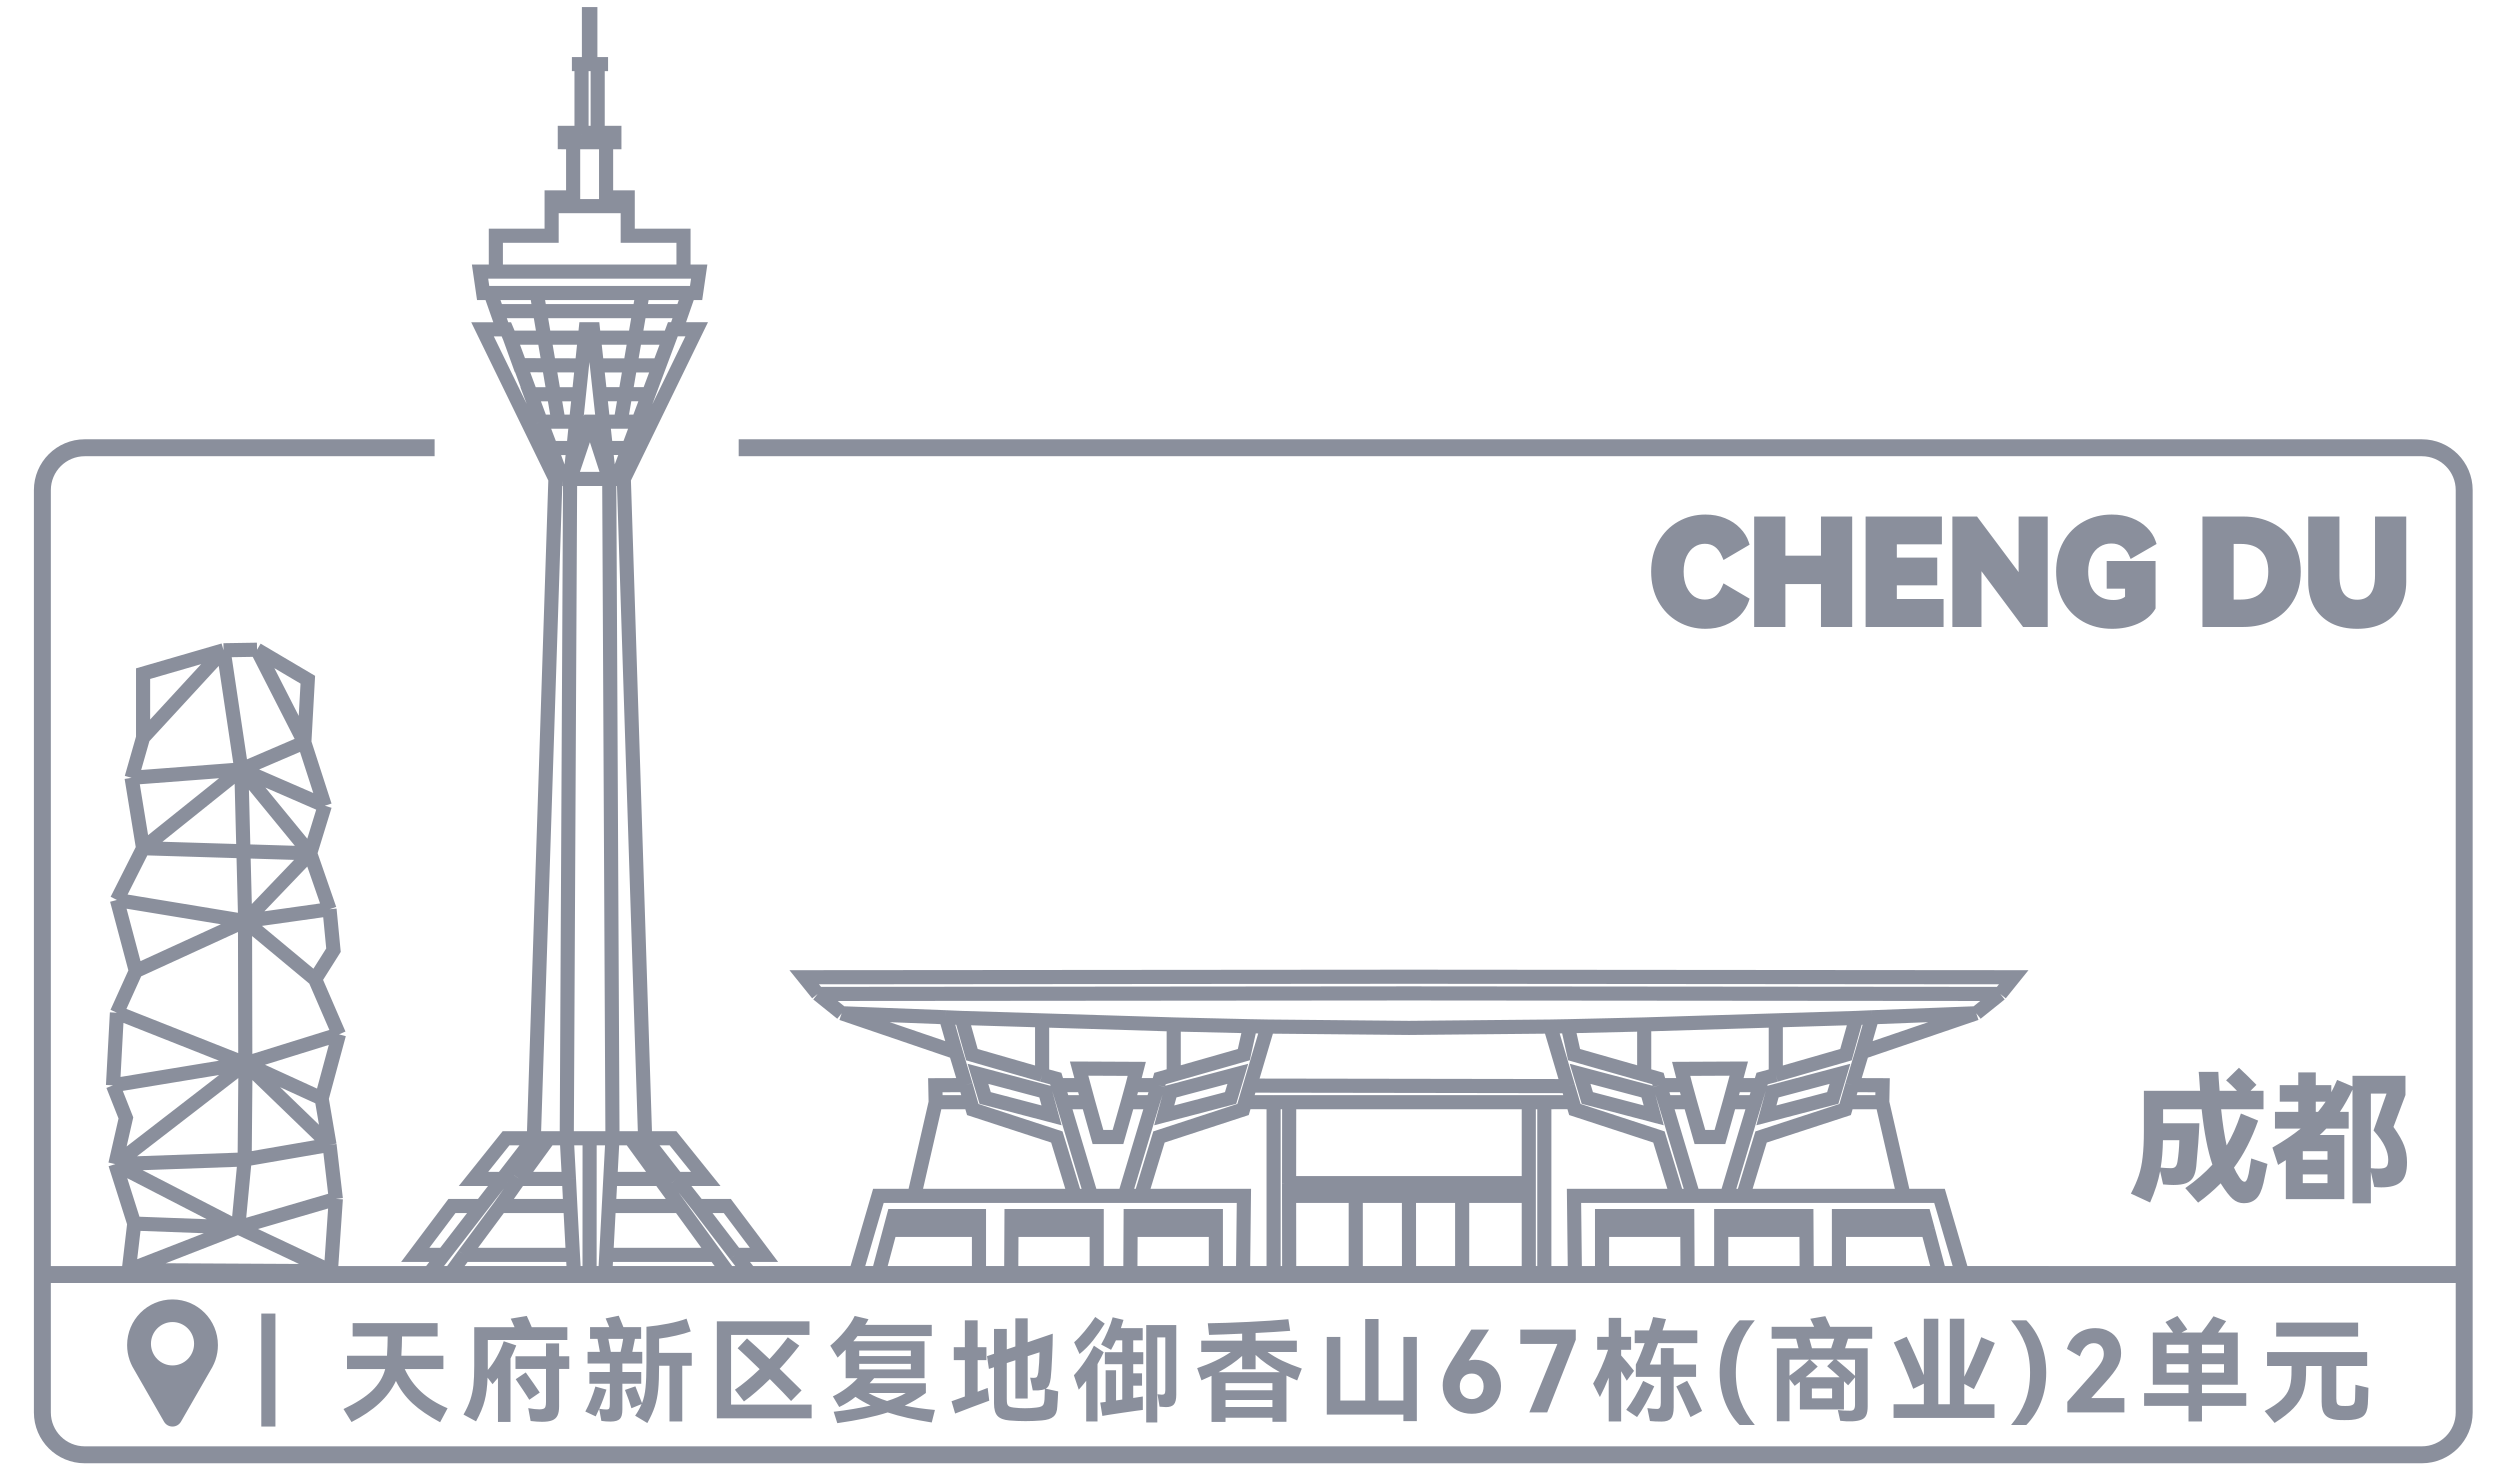 <?xml version="1.0" encoding="UTF-8"?> <svg xmlns="http://www.w3.org/2000/svg" width="177" height="105" viewBox="0 0 177 105" fill="none"><path d="M48.391 19.23H35.103M43.112 85.383H48.118M48.118 85.383L50.637 88.843M48.118 85.383L46.722 83.469M49.433 85.383H51.492L54.089 88.843H52.077M49.433 85.383L52.077 88.843M49.433 85.383L47.92 83.469M52.077 88.843L53.103 90.172H52.394H51.604M50.637 88.843H42.926M50.637 88.843L51.604 90.172M43.67 33.91L44.492 31.716M43.67 33.91H44.166M43.67 33.91H43.134M44.166 33.91L49.326 23.312H47.639L47.417 23.906M44.166 33.91L45.675 80.591M45.675 80.591H47.65L49.968 83.469H47.92M45.675 80.591H45.124H44.631H43.363M45.675 80.591L47.92 83.469M46.722 83.469H43.208M46.722 83.469L44.632 80.591M39.322 33.91L39.818 33.914M44.492 31.716H42.9M44.492 31.716L45.189 29.855M42.487 27.91H45.917L45.189 29.855M42.261 25.871H46.681L47.417 23.906M43.134 33.91L43.363 80.591M43.134 33.91L41.818 29.855H41.726L40.363 33.91M43.134 33.91L42.693 29.855M43.134 33.91H40.363M40.363 33.91L40.127 80.591M40.363 33.91L40.601 31.72M40.363 33.91L39.818 33.914M47.417 23.906H42.025M47.417 23.906L45.189 29.855M47.87 23.311L48.316 22.027M48.762 20.743L48.316 22.027M34.729 20.743L35.178 22.027M35.628 23.311L35.178 22.027M51.604 90.172H42.853M43.363 80.591L42.853 90.172M43.363 80.591H41.745M42.853 90.172H41.741M41.741 90.172L41.745 80.591M41.741 90.172H40.637M41.745 80.591H40.127M42.911 10.067V14.593M42.911 10.067H43.498V9.407H42.316M42.911 10.067L40.578 10.07M42.316 4.538V9.407M42.316 9.407L41.172 9.409M43.051 4.538H40.49M40.378 85.383H35.42M40.378 85.383L40.562 88.843M40.378 85.383L40.282 83.469M35.42 85.383L36.767 83.469M35.42 85.383L32.853 88.843M34.087 85.383H31.999L29.401 88.843H31.416M34.087 85.383L31.416 88.843M34.087 85.383L35.571 83.469M31.416 88.843L30.389 90.172H31.098H31.887M32.853 88.843H40.562M32.853 88.843L31.887 90.172M40.562 88.843L40.637 90.172M39.818 33.914L39.008 31.72M35.571 83.469H33.522L35.827 80.591H37.795L39.324 33.914L34.162 23.316H35.85L36.098 23.906M35.571 83.469L37.796 80.591H38.367H38.86M36.767 83.469H40.282M36.767 83.469L38.86 80.591M40.282 83.469L40.127 80.591M39.008 31.72H40.601M39.008 31.72L38.298 29.855M40.601 31.72L40.787 29.855M40.787 29.855L41.103 26.832L41.471 23.311H41.981L42.364 26.832L42.693 29.855M40.787 29.855H39.543M40.99 27.914H37.567L38.298 29.855M41.204 25.871L36.801 25.854L36.098 23.906M36.098 23.906H41.409M36.098 23.906L38.298 29.855M38.86 80.591H40.127M31.887 90.172H40.637M40.578 10.07V14.596M40.578 10.07L39.989 10.067V9.407L41.172 9.409M41.172 4.541V9.409M38.298 29.855H39.543M42.693 29.855H43.941M45.189 29.855H43.941M39.543 29.855L38 20.743M43.941 29.855L45.5 20.743M35.178 22.027H48.316M38 20.743H34.726H34.206L33.987 19.23H35.106V16.688H39.055V13.976H40.029V14.593H43.469V13.976H44.443V16.688H48.392V19.23H49.503L49.284 20.743H48.764H45.5M38 20.743H45.5M41.698 1V4.537H41.796V1H41.698Z" stroke="#8A8F9C" stroke-miterlimit="22.93"></path><path d="M57.891 70.371L56.938 69.189L99.758 69.153L142.571 69.189L141.618 70.371M57.891 70.371L59.592 71.739M57.891 70.371L99.75 70.334L141.618 70.371M59.592 71.739L67.668 74.493M59.592 71.739L66.962 72.023M91.267 84.669V83.764M91.267 84.669L91.274 90.17M91.267 84.669H95.987M91.267 83.764L91.274 78.036M91.267 83.764H108.238M54.465 90.17H60.582M88.508 76.861L89.749 72.681M88.508 76.861L88.16 78.033M88.508 76.861L111.011 76.897M88.16 78.033L90.171 78.034M88.16 78.033L88.006 78.552L82.055 80.498L80.781 84.669M95.987 84.669V90.17M95.987 84.669H99.754M95.987 90.17H91.274M95.987 90.17H99.758M91.274 78.036L90.171 78.034M91.274 78.036H108.238M91.274 90.17H90.171M90.171 78.034V90.17M90.171 90.17H88.006M83.099 72.531V76.084M83.099 72.531L88.508 72.657M83.099 72.531L73.782 72.244M83.099 76.084L88.062 74.669L88.508 72.657M83.099 76.084L82.127 76.361L81.994 76.826M88.508 72.657L89.749 72.681M79.627 84.669H77.25M79.627 84.669H80.781M79.627 84.669L81.618 78.036M89.749 72.681L99.758 72.776L109.759 72.681M80.781 84.669H88.069L88.006 90.17M80.046 87.073H86.083M86.083 90.17V86.096H80.051L80.029 90.17M86.083 90.17H80.029M86.083 90.17H88.006M80.029 90.17H77.647M71.61 87.073H77.647M77.647 90.17V86.096H71.615L71.594 90.17M77.647 90.17H71.594M71.594 90.17H69.311M63.014 87.073H69.311M69.311 90.17V86.096H63.278L62.19 90.17M69.311 90.17H62.19M62.19 90.17H60.582M60.582 90.17L62.19 84.669H64.725M73.782 72.244V76.102M73.782 72.244L68.084 72.071M73.782 76.102L68.814 74.671L68.084 72.071M73.782 76.102L74.749 76.363L74.892 76.826M66.245 78.046L64.725 84.669M64.725 84.669H76.098M81.994 76.826H80.187M81.994 76.826L81.618 78.036M80.187 76.826L80.483 75.676L76.406 75.656H76.401L76.715 76.826M80.187 76.826L79.855 78.036M76.715 76.826H74.892M76.715 76.826L77.043 78.036M74.892 76.826L75.26 78.036M68.371 76.826L66.22 76.834L66.245 78.036H68.721M68.371 76.826L67.668 74.493M68.371 76.826L68.721 78.036M68.721 78.036L68.873 78.554L74.824 80.498L76.098 84.669M75.26 78.036H77.043M75.26 78.036L77.25 84.669M77.043 78.036L77.736 80.498H79.154L79.855 78.036M79.855 78.036H81.618M68.084 72.071L66.962 72.023M77.25 84.669H76.098M66.962 72.023L67.668 74.493M141.618 70.371L139.916 71.739M139.916 71.739L131.841 74.493M139.916 71.739L132.546 72.023M103.521 84.669V90.17M103.521 84.669H108.238M103.521 84.669H99.754M103.521 90.17H108.238M103.521 90.17H99.758M109.338 78.034V90.17M109.338 78.034L111.348 78.033M109.338 78.034L108.238 78.036M109.338 90.17H108.238M109.338 90.17H111.502M116.409 72.531V76.084M116.409 72.531L111 72.657M116.409 72.531L125.726 72.244M116.409 76.084L111.446 74.669L111 72.657M116.409 76.084L117.381 76.361L117.515 76.826M111 72.657L109.759 72.681M118.727 84.669L117.453 80.498L111.502 78.552L111.348 78.033M118.727 84.669H111.439L111.502 90.17M118.727 84.669H119.881M119.462 87.073H113.425M113.425 87.073V90.17M113.425 87.073V86.096H119.457L119.479 90.17M113.425 90.17H119.479M113.425 90.17H111.502M119.479 90.17H121.861M127.898 87.073H121.861M121.861 87.073V90.17M121.861 87.073V86.096H127.893L127.915 90.17M121.861 90.17H127.915M127.915 90.17H130.197M136.494 87.073H136.494M136.494 87.073H130.197M136.494 87.073L136.231 86.096H130.197V87.073M136.494 87.073L137.318 90.17M130.197 87.073V90.17M130.197 90.17H137.318M137.318 90.17H138.926M138.926 90.17L137.318 84.669H134.783M138.926 90.17H145.043M125.726 72.244V76.102M125.726 72.244L131.424 72.071M125.726 76.102L130.694 74.671L131.424 72.071M125.726 76.102L124.759 76.363L124.616 76.826M133.264 78.046L134.783 84.669M134.783 84.669H123.41M117.515 76.826H119.321M117.515 76.826L117.89 78.036M119.321 76.826L119.025 75.676L123.102 75.656H123.107L122.794 76.826M119.321 76.826L119.653 78.036M122.794 76.826H124.616M122.794 76.826L122.465 78.036M124.616 76.826L124.248 78.036M131.138 76.826L133.288 76.834L133.264 78.036H130.787M131.138 76.826L131.841 74.493M131.138 76.826L130.787 78.036M130.787 78.036L130.636 78.554L124.684 80.498L123.41 84.669M124.248 78.036H122.465M124.248 78.036L122.259 84.669M122.465 78.036L121.772 80.498H120.354L119.653 78.036M119.653 78.036H117.89M117.89 78.036L119.881 84.669M131.424 72.071L132.546 72.023M123.41 84.669H122.259M131.841 74.493L132.546 72.023M111.348 78.033L111.011 76.897M109.759 72.681L111 76.861L111.011 76.897M108.238 78.036V83.764M108.238 83.764V84.669M108.238 84.669V90.17M122.259 84.669H119.881M99.754 84.669L99.758 90.17M69.748 77.736L69.238 76.027L73.99 77.289L74.45 78.968L69.748 77.736ZM87.127 77.736L87.637 76.027L82.885 77.289L82.425 78.968L87.127 77.736ZM129.76 77.736L130.27 76.027L125.518 77.289L125.059 78.968L129.76 77.736ZM112.381 77.736L111.871 76.027L116.623 77.289L117.083 78.968L112.381 77.736Z" stroke="#8A8F9C" stroke-miterlimit="22.93"></path><path d="M8.167 82.419L9.505 86.63M8.167 82.419L17.322 82.091M8.167 82.419L8.914 79.15L8 76.842M8.167 82.419L16.864 86.904M8.167 82.419L17.38 75.303M9.505 86.63L9.119 89.924L23.427 90L23.777 84.88M9.505 86.63L16.864 86.904M23.777 84.88L23.331 81.052M23.777 84.88L16.864 86.904M23.331 81.052L17.322 82.091M23.331 81.052L22.773 77.771M23.331 81.052L17.38 75.303M17.322 82.091L16.864 86.904M17.322 82.091L17.38 75.303M23.426 90L16.864 86.904M16.864 86.904L9.108 89.923M22.773 77.771L24 73.232M22.773 77.771L17.366 75.296L8 76.842M24 73.232L22.31 69.332M24 73.232L17.367 75.296L17.347 65.207L9.617 68.748M22.31 69.332L23.61 67.272L23.331 64.373M22.31 69.332L17.36 65.216M23.331 64.373L21.96 60.415M23.331 64.373L17.36 65.216M21.96 60.415L22.997 57.045M21.96 60.415L17.36 65.216M21.96 60.415L17.087 54.475M21.96 60.415L10.13 60.053M22.997 57.045L21.547 52.561M22.997 57.045L17.087 54.475M21.547 52.561L21.793 48.125L18.198 46M21.547 52.561L17.087 54.475M21.547 52.561L18.198 46M18.198 46L15.827 46.039M17.087 54.475L17.36 65.216M17.087 54.475L10.13 60.053M17.087 54.475L9.317 55.069M17.087 54.475L15.827 46.039M15.827 46.039L10.13 47.694V52.221M15.827 46.039L10.13 52.221M10.13 52.221L9.317 55.069M9.317 55.069L10.13 60.053M10.13 60.053L8.279 63.717M8.279 63.717L9.617 68.748M8.279 63.717L17.36 65.216M9.617 68.748L8.279 71.701M8.279 71.701L8 76.842M8.279 71.701L17.365 75.296" stroke="#8A8F9C" stroke-miterlimit="22.93"></path><path d="M160.537 82.407C160.517 82.528 160.45 82.847 160.337 83.368L160.257 83.748C160.13 84.294 159.954 84.671 159.727 84.877C159.5 85.084 159.214 85.188 158.867 85.188C158.567 85.188 158.3 85.084 158.067 84.877C157.84 84.677 157.567 84.324 157.247 83.817L157.227 83.778C156.714 84.291 156.18 84.748 155.627 85.147L154.717 84.118C155.477 83.584 156.117 83.031 156.637 82.457C156.304 81.471 156.05 80.164 155.877 78.537H153.147V79.528H155.717C155.684 80.394 155.61 81.404 155.497 82.558C155.464 82.884 155.394 83.144 155.287 83.338C155.18 83.531 155.014 83.674 154.787 83.767C154.56 83.854 154.257 83.897 153.877 83.897C153.71 83.897 153.467 83.884 153.147 83.858L152.937 82.918C152.804 83.631 152.567 84.371 152.227 85.138L150.867 84.507C151.114 84.034 151.3 83.608 151.427 83.228C151.554 82.847 151.644 82.414 151.697 81.927C151.757 81.441 151.787 80.821 151.787 80.067V77.228H155.767C155.74 76.907 155.724 76.668 155.717 76.507C155.71 76.414 155.704 76.314 155.697 76.207C155.69 76.101 155.68 75.994 155.667 75.888H157.057C157.064 76.108 157.094 76.554 157.147 77.228H158.377C158.084 76.921 157.827 76.674 157.607 76.487L158.517 75.597C158.93 75.978 159.344 76.381 159.757 76.808L159.337 77.228H160.257V78.537H157.257C157.357 79.524 157.487 80.377 157.647 81.097C158.02 80.491 158.357 79.737 158.657 78.838L159.877 79.338C159.417 80.644 158.847 81.754 158.167 82.668C158.26 82.888 158.387 83.118 158.547 83.358C158.68 83.564 158.804 83.668 158.917 83.668C158.97 83.668 159.017 83.631 159.057 83.558C159.104 83.484 159.154 83.331 159.207 83.097C159.22 83.044 159.26 82.811 159.327 82.397L159.387 82.017L160.537 82.407ZM154.167 82.228C154.24 81.774 154.284 81.274 154.297 80.728H153.137C153.124 81.468 153.07 82.114 152.977 82.668C153.31 82.694 153.554 82.707 153.707 82.707C153.854 82.707 153.96 82.671 154.027 82.597C154.094 82.524 154.14 82.401 154.167 82.228ZM169.457 79.787C169.83 80.314 170.084 80.757 170.217 81.118C170.35 81.471 170.417 81.864 170.417 82.297C170.417 82.957 170.274 83.418 169.987 83.677C169.7 83.938 169.237 84.067 168.597 84.067C168.437 84.067 168.27 84.058 168.097 84.037L167.857 82.968V85.198H166.557V77.147C166.264 77.748 165.967 78.271 165.667 78.718H166.287V79.907H164.697C164.544 80.074 164.39 80.224 164.237 80.358H165.977V84.897H161.837V82.138L161.287 82.478L160.887 81.248C161.66 80.808 162.327 80.361 162.887 79.907H161.067V78.718H162.717V77.998H161.407V76.828H162.717V75.927H163.957V76.828H165.057V77.328C165.197 77.067 165.334 76.778 165.467 76.457L166.557 76.918V76.168H170.307V77.528L169.457 79.787ZM168.417 82.737C168.684 82.737 168.86 82.698 168.947 82.618C169.04 82.537 169.087 82.368 169.087 82.108C169.087 81.828 169.01 81.521 168.857 81.188C168.704 80.854 168.434 80.471 168.047 80.037L168.967 77.427H167.857V82.707C168.044 82.728 168.23 82.737 168.417 82.737ZM163.957 78.718H164.117C164.304 78.491 164.484 78.251 164.657 77.998H163.957V78.718ZM163.037 82.108H164.787V81.507H163.037V82.108ZM163.037 83.147V83.767H164.787V83.147H163.037Z" fill="#8A8F9C"></path><path d="M120.702 42.7C121.362 42.7 121.842 42.353 122.142 41.66L123.572 42.5C123.465 42.82 123.282 43.117 123.022 43.39C122.762 43.657 122.435 43.87 122.042 44.03C121.655 44.19 121.222 44.27 120.742 44.27C120.082 44.27 119.479 44.114 118.932 43.8C118.385 43.487 117.952 43.044 117.632 42.47C117.312 41.89 117.152 41.224 117.152 40.47C117.152 39.717 117.312 39.053 117.632 38.48C117.952 37.907 118.385 37.464 118.932 37.15C119.479 36.837 120.082 36.68 120.742 36.68C121.222 36.68 121.655 36.76 122.042 36.92C122.435 37.08 122.762 37.297 123.022 37.57C123.282 37.837 123.465 38.13 123.572 38.45L122.142 39.29C121.842 38.597 121.362 38.25 120.702 38.25C120.375 38.25 120.079 38.34 119.812 38.52C119.552 38.694 119.342 38.95 119.182 39.29C119.029 39.623 118.952 40.017 118.952 40.47C118.952 40.923 119.029 41.32 119.182 41.66C119.342 42 119.552 42.26 119.812 42.44C120.079 42.614 120.375 42.7 120.702 42.7ZM126.155 39.59H129.175V36.82H130.885V44.14H129.175V41.1H126.155V44.14H124.445V36.82H126.155V39.59ZM136.906 41.19H134.046V42.66H137.356V44.14H132.336V36.82H137.236V38.29H134.046V39.73H136.906V41.19ZM139.848 36.82L143.168 41.26V36.82H144.728V44.14H143.358L140.038 39.69V44.14H138.478V36.82H139.848ZM149.404 41.43V39.97H152.364V43.01C152.131 43.404 151.754 43.714 151.234 43.94C150.721 44.16 150.154 44.27 149.534 44.27C148.807 44.27 148.161 44.11 147.594 43.79C147.034 43.47 146.597 43.023 146.284 42.45C145.977 41.87 145.824 41.21 145.824 40.47C145.824 39.717 145.984 39.053 146.304 38.48C146.631 37.9 147.074 37.457 147.634 37.15C148.194 36.837 148.821 36.68 149.514 36.68C150.001 36.68 150.441 36.757 150.834 36.91C151.234 37.063 151.564 37.27 151.824 37.53C152.091 37.79 152.277 38.08 152.384 38.4L150.964 39.22C150.824 38.907 150.627 38.663 150.374 38.49C150.127 38.317 149.831 38.23 149.484 38.23C149.131 38.23 148.811 38.32 148.524 38.5C148.237 38.68 148.011 38.94 147.844 39.28C147.677 39.614 147.594 40.01 147.594 40.47C147.594 41.17 147.777 41.724 148.144 42.13C148.517 42.53 149.014 42.73 149.634 42.73C150.101 42.73 150.457 42.607 150.704 42.36V41.43H149.404ZM158.824 36.82C159.537 36.82 160.184 36.964 160.764 37.25C161.344 37.537 161.8 37.957 162.134 38.51C162.474 39.057 162.644 39.71 162.644 40.47C162.644 41.23 162.474 41.887 162.134 42.44C161.8 42.993 161.344 43.417 160.764 43.71C160.19 43.997 159.544 44.14 158.824 44.14H156.184V36.82H158.824ZM158.634 42.7C159.36 42.7 159.91 42.507 160.284 42.12C160.657 41.733 160.844 41.184 160.844 40.47C160.844 39.764 160.654 39.22 160.274 38.84C159.9 38.453 159.354 38.26 158.634 38.26H157.894V42.7H158.634ZM168.402 36.82H170.112V41.18C170.112 41.807 169.982 42.353 169.722 42.82C169.469 43.287 169.099 43.647 168.612 43.9C168.132 44.147 167.559 44.27 166.892 44.27C166.225 44.27 165.649 44.147 165.162 43.9C164.682 43.647 164.312 43.287 164.052 42.82C163.799 42.353 163.672 41.807 163.672 41.18V36.82H165.382V40.73C165.382 41.41 165.515 41.91 165.782 42.23C166.049 42.55 166.419 42.71 166.892 42.71C167.365 42.71 167.735 42.55 168.002 42.23C168.269 41.91 168.402 41.41 168.402 40.73V36.82Z" fill="#8A8F9C"></path><path d="M122.142 41.66L122.269 41.445L122.025 41.301L121.913 41.561L122.142 41.66ZM123.572 42.5L123.809 42.579L123.873 42.387L123.699 42.285L123.572 42.5ZM123.022 43.39L123.201 43.565L123.203 43.562L123.022 43.39ZM122.042 44.03L121.948 43.799L121.947 43.799L122.042 44.03ZM118.932 43.8L119.056 43.583L118.932 43.8ZM117.632 42.47L117.413 42.591L117.414 42.592L117.632 42.47ZM117.632 38.48L117.414 38.358H117.414L117.632 38.48ZM118.932 37.15L118.808 36.933V36.933L118.932 37.15ZM122.042 36.92L121.947 37.151L121.948 37.152L122.042 36.92ZM123.022 37.57L122.841 37.742L122.843 37.745L123.022 37.57ZM123.572 38.45L123.699 38.666L123.873 38.563L123.809 38.371L123.572 38.45ZM122.142 39.29L121.913 39.389L122.025 39.649L122.269 39.506L122.142 39.29ZM119.812 38.52L119.951 38.728L119.952 38.727L119.812 38.52ZM119.182 39.29L118.956 39.184L118.955 39.186L119.182 39.29ZM119.182 41.66L118.954 41.763L118.956 41.767L119.182 41.66ZM119.812 42.44L119.67 42.646L119.676 42.65L119.812 42.44ZM120.702 42.95C121.078 42.95 121.416 42.85 121.704 42.643C121.989 42.437 122.209 42.136 122.372 41.759L121.913 41.561C121.776 41.877 121.605 42.097 121.411 42.237C121.218 42.377 120.986 42.45 120.702 42.45V42.95ZM122.016 41.876L123.446 42.716L123.699 42.285L122.269 41.445L122.016 41.876ZM123.335 42.421C123.241 42.702 123.079 42.968 122.841 43.218L123.203 43.562C123.486 43.266 123.69 42.938 123.809 42.579L123.335 42.421ZM122.843 43.216C122.61 43.454 122.314 43.65 121.948 43.799L122.136 44.262C122.557 44.09 122.914 43.859 123.201 43.565L122.843 43.216ZM121.947 43.799C121.594 43.945 121.194 44.02 120.742 44.02V44.52C121.25 44.52 121.717 44.435 122.138 44.261L121.947 43.799ZM120.742 44.02C120.124 44.02 119.563 43.874 119.056 43.583L118.808 44.017C119.394 44.353 120.041 44.52 120.742 44.52V44.02ZM119.056 43.583C118.551 43.293 118.149 42.884 117.85 42.348L117.414 42.592C117.755 43.203 118.22 43.68 118.808 44.017L119.056 43.583ZM117.851 42.349C117.554 41.811 117.402 41.187 117.402 40.47H116.902C116.902 41.26 117.07 41.969 117.413 42.591L117.851 42.349ZM117.402 40.47C117.402 39.753 117.554 39.133 117.85 38.602L117.414 38.358C117.07 38.974 116.902 39.681 116.902 40.47H117.402ZM117.85 38.602C118.149 38.066 118.551 37.657 119.056 37.367L118.808 36.933C118.22 37.27 117.755 37.747 117.414 38.358L117.85 38.602ZM119.056 37.367C119.563 37.076 120.124 36.93 120.742 36.93V36.43C120.041 36.43 119.394 36.597 118.808 36.933L119.056 37.367ZM120.742 36.93C121.194 36.93 121.594 37.005 121.947 37.151L122.138 36.689C121.717 36.515 121.25 36.43 120.742 36.43V36.93ZM121.948 37.152C122.313 37.3 122.608 37.498 122.841 37.742L123.203 37.398C122.916 37.096 122.558 36.86 122.136 36.689L121.948 37.152ZM122.843 37.745C123.08 37.987 123.241 38.249 123.335 38.529L123.809 38.371C123.69 38.012 123.485 37.686 123.201 37.396L122.843 37.745ZM123.446 38.235L122.016 39.075L122.269 39.506L123.699 38.666L123.446 38.235ZM122.372 39.191C122.209 38.814 121.989 38.514 121.704 38.307C121.416 38.1 121.078 38 120.702 38V38.5C120.986 38.5 121.218 38.574 121.411 38.713C121.605 38.853 121.776 39.073 121.913 39.389L122.372 39.191ZM120.702 38C120.326 38 119.981 38.105 119.672 38.313L119.952 38.727C120.177 38.576 120.425 38.5 120.702 38.5V38ZM119.673 38.312C119.369 38.515 119.131 38.811 118.956 39.184L119.408 39.397C119.553 39.089 119.736 38.871 119.951 38.728L119.673 38.312ZM118.955 39.186C118.783 39.559 118.702 39.989 118.702 40.47H119.202C119.202 40.045 119.274 39.688 119.409 39.395L118.955 39.186ZM118.702 40.47C118.702 40.951 118.784 41.384 118.954 41.763L119.41 41.557C119.274 41.256 119.202 40.895 119.202 40.47H118.702ZM118.956 41.767C119.131 42.139 119.367 42.436 119.67 42.646L119.954 42.235C119.737 42.084 119.553 41.861 119.408 41.554L118.956 41.767ZM119.676 42.65C119.984 42.85 120.328 42.95 120.702 42.95V42.45C120.422 42.45 120.173 42.377 119.948 42.23L119.676 42.65ZM126.155 39.59H125.905V39.84H126.155V39.59ZM129.175 39.59V39.84H129.425V39.59H129.175ZM129.175 36.82V36.57H128.925V36.82H129.175ZM130.885 36.82H131.135V36.57H130.885V36.82ZM130.885 44.14V44.39H131.135V44.14H130.885ZM129.175 44.14H128.925V44.39H129.175V44.14ZM129.175 41.1H129.425V40.85H129.175V41.1ZM126.155 41.1V40.85H125.905V41.1H126.155ZM126.155 44.14V44.39H126.405V44.14H126.155ZM124.445 44.14H124.195V44.39H124.445V44.14ZM124.445 36.82V36.57H124.195V36.82H124.445ZM126.155 36.82H126.405V36.57H126.155V36.82ZM126.155 39.84H129.175V39.34H126.155V39.84ZM129.425 39.59V36.82H128.925V39.59H129.425ZM129.175 37.07H130.885V36.57H129.175V37.07ZM130.635 36.82V44.14H131.135V36.82H130.635ZM130.885 43.89H129.175V44.39H130.885V43.89ZM129.425 44.14V41.1H128.925V44.14H129.425ZM129.175 40.85H126.155V41.35H129.175V40.85ZM125.905 41.1V44.14H126.405V41.1H125.905ZM126.155 43.89H124.445V44.39H126.155V43.89ZM124.695 44.14V36.82H124.195V44.14H124.695ZM124.445 37.07H126.155V36.57H124.445V37.07ZM125.905 36.82V39.59H126.405V36.82H125.905ZM136.906 41.19V41.44H137.156V41.19H136.906ZM134.046 41.19V40.94H133.796V41.19H134.046ZM134.046 42.66H133.796V42.91H134.046V42.66ZM137.356 42.66H137.606V42.41H137.356V42.66ZM137.356 44.14V44.39H137.606V44.14H137.356ZM132.336 44.14H132.086V44.39H132.336V44.14ZM132.336 36.82V36.57H132.086V36.82H132.336ZM137.236 36.82H137.486V36.57H137.236V36.82ZM137.236 38.29V38.54H137.486V38.29H137.236ZM134.046 38.29V38.04H133.796V38.29H134.046ZM134.046 39.73H133.796V39.98H134.046V39.73ZM136.906 39.73H137.156V39.48H136.906V39.73ZM136.906 40.94H134.046V41.44H136.906V40.94ZM133.796 41.19V42.66H134.296V41.19H133.796ZM134.046 42.91H137.356V42.41H134.046V42.91ZM137.106 42.66V44.14H137.606V42.66H137.106ZM137.356 43.89H132.336V44.39H137.356V43.89ZM132.586 44.14V36.82H132.086V44.14H132.586ZM132.336 37.07H137.236V36.57H132.336V37.07ZM136.986 36.82V38.29H137.486V36.82H136.986ZM137.236 38.04H134.046V38.54H137.236V38.04ZM133.796 38.29V39.73H134.296V38.29H133.796ZM134.046 39.98H136.906V39.48H134.046V39.98ZM136.656 39.73V41.19H137.156V39.73H136.656ZM139.848 36.82L140.049 36.67L139.974 36.57H139.848V36.82ZM143.168 41.26L142.968 41.41L143.418 42.012V41.26H143.168ZM143.168 36.82V36.57H142.918V36.82H143.168ZM144.728 36.82H144.978V36.57H144.728V36.82ZM144.728 44.14V44.39H144.978V44.14H144.728ZM143.358 44.14L143.158 44.29L143.233 44.39H143.358V44.14ZM140.038 39.69L140.239 39.541L139.788 38.937V39.69H140.038ZM140.038 44.14V44.39H140.288V44.14H140.038ZM138.478 44.14H138.228V44.39H138.478V44.14ZM138.478 36.82V36.57H138.228V36.82H138.478ZM139.648 36.97L142.968 41.41L143.369 41.11L140.049 36.67L139.648 36.97ZM143.418 41.26V36.82H142.918V41.26H143.418ZM143.168 37.07H144.728V36.57H143.168V37.07ZM144.478 36.82V44.14H144.978V36.82H144.478ZM144.728 43.89H143.358V44.39H144.728V43.89ZM143.559 43.991L140.239 39.541L139.838 39.84L143.158 44.29L143.559 43.991ZM139.788 39.69V44.14H140.288V39.69H139.788ZM140.038 43.89H138.478V44.39H140.038V43.89ZM138.728 44.14V36.82H138.228V44.14H138.728ZM138.478 37.07H139.848V36.57H138.478V37.07ZM149.404 41.43H149.154V41.68H149.404V41.43ZM149.404 39.97V39.72H149.154V39.97H149.404ZM152.364 39.97H152.614V39.72H152.364V39.97ZM152.364 43.01L152.579 43.138L152.614 43.079V43.01H152.364ZM151.234 43.94L151.332 44.17L151.334 44.169L151.234 43.94ZM147.594 43.79L147.47 44.007L147.471 44.008L147.594 43.79ZM146.284 42.45L146.063 42.567L146.065 42.57L146.284 42.45ZM146.304 38.48L146.086 38.357L146.086 38.358L146.304 38.48ZM147.634 37.15L147.754 37.369L147.756 37.368L147.634 37.15ZM150.834 36.91L150.743 37.143L150.745 37.144L150.834 36.91ZM151.824 37.53L151.647 37.707L151.649 37.709L151.824 37.53ZM152.384 38.4L152.509 38.617L152.686 38.515L152.621 38.321L152.384 38.4ZM150.964 39.22L150.736 39.322L150.849 39.575L151.089 39.437L150.964 39.22ZM150.374 38.49L150.23 38.695L150.233 38.697L150.374 38.49ZM148.524 38.5L148.657 38.712L148.524 38.5ZM147.844 39.28L148.068 39.392L148.068 39.39L147.844 39.28ZM148.144 42.13L147.958 42.298L147.961 42.301L148.144 42.13ZM150.704 42.36L150.881 42.537L150.954 42.464V42.36H150.704ZM150.704 41.43H150.954V41.18H150.704V41.43ZM149.654 41.43V39.97H149.154V41.43H149.654ZM149.404 40.22H152.364V39.72H149.404V40.22ZM152.114 39.97V43.01H152.614V39.97H152.114ZM152.149 42.883C151.948 43.221 151.618 43.5 151.134 43.711L151.334 44.169C151.89 43.927 152.313 43.586 152.579 43.138L152.149 42.883ZM151.136 43.71C150.657 43.916 150.124 44.02 149.534 44.02V44.52C150.184 44.52 150.785 44.405 151.332 44.17L151.136 43.71ZM149.534 44.02C148.845 44.02 148.242 43.869 147.717 43.572L147.471 44.008C148.079 44.351 148.769 44.52 149.534 44.52V44.02ZM147.718 43.573C147.199 43.276 146.795 42.864 146.503 42.33L146.065 42.57C146.4 43.183 146.869 43.664 147.47 44.007L147.718 43.573ZM146.505 42.333C146.22 41.794 146.074 41.175 146.074 40.47H145.574C145.574 41.246 145.735 41.947 146.063 42.567L146.505 42.333ZM146.074 40.47C146.074 39.753 146.226 39.133 146.522 38.602L146.086 38.358C145.742 38.974 145.574 39.681 145.574 40.47H146.074ZM146.522 38.603C146.827 38.062 147.237 37.653 147.754 37.369L147.514 36.931C146.911 37.261 146.435 37.739 146.086 38.357L146.522 38.603ZM147.756 37.368C148.276 37.078 148.86 36.93 149.514 36.93V36.43C148.781 36.43 148.112 36.596 147.512 36.932L147.756 37.368ZM149.514 36.93C149.974 36.93 150.383 37.003 150.743 37.143L150.925 36.677C150.498 36.511 150.027 36.43 149.514 36.43V36.93ZM150.745 37.144C151.117 37.286 151.416 37.475 151.647 37.707L152.001 37.353C151.712 37.065 151.351 36.84 150.924 36.677L150.745 37.144ZM151.649 37.709C151.891 37.944 152.054 38.201 152.147 38.479L152.621 38.321C152.501 37.959 152.291 37.636 151.999 37.351L151.649 37.709ZM152.259 38.184L150.839 39.004L151.089 39.437L152.509 38.617L152.259 38.184ZM151.192 39.118C151.036 38.768 150.811 38.486 150.515 38.284L150.233 38.697C150.444 38.841 150.612 39.046 150.736 39.322L151.192 39.118ZM150.518 38.286C150.223 38.078 149.874 37.98 149.484 37.98V38.48C149.787 38.48 150.032 38.555 150.23 38.695L150.518 38.286ZM149.484 37.98C149.086 37.98 148.719 38.082 148.391 38.288L148.657 38.712C148.902 38.558 149.176 38.48 149.484 38.48V37.98ZM148.391 38.288C148.06 38.496 147.804 38.793 147.62 39.17L148.068 39.39C148.217 39.087 148.414 38.864 148.657 38.712L148.391 38.288ZM147.62 39.168C147.433 39.544 147.344 39.98 147.344 40.47H147.844C147.844 40.04 147.922 39.683 148.068 39.392L147.62 39.168ZM147.344 40.47C147.344 41.214 147.54 41.833 147.958 42.297L148.33 41.963C148.015 41.614 147.844 41.126 147.844 40.47H147.344ZM147.961 42.301C148.388 42.758 148.955 42.98 149.634 42.98V42.48C149.073 42.48 148.646 42.302 148.327 41.959L147.961 42.301ZM149.634 42.98C150.144 42.98 150.573 42.845 150.881 42.537L150.527 42.183C150.342 42.369 150.057 42.48 149.634 42.48V42.98ZM150.954 42.36V41.43H150.454V42.36H150.954ZM150.704 41.18H149.404V41.68H150.704V41.18ZM160.764 37.25L160.653 37.474L160.764 37.25ZM162.134 38.51L161.919 38.639L161.921 38.642L162.134 38.51ZM162.134 42.44L161.921 42.309L161.919 42.311L162.134 42.44ZM160.764 43.71L160.875 43.934L160.876 43.933L160.764 43.71ZM156.184 44.14H155.934V44.39H156.184V44.14ZM156.184 36.82V36.57H155.934V36.82H156.184ZM160.284 42.12L160.104 41.947L160.284 42.12ZM160.274 38.84L160.094 39.014L160.097 39.017L160.274 38.84ZM157.894 38.26V38.01H157.644V38.26H157.894ZM157.894 42.7H157.644V42.95H157.894V42.7ZM158.824 37.07C159.502 37.07 160.111 37.206 160.653 37.474L160.874 37.026C160.256 36.721 159.571 36.57 158.824 36.57V37.07ZM160.653 37.474C161.19 37.74 161.611 38.127 161.919 38.639L162.348 38.381C161.99 37.787 161.497 37.334 160.874 37.026L160.653 37.474ZM161.921 38.642C162.232 39.142 162.394 39.748 162.394 40.47H162.894C162.894 39.672 162.715 38.971 162.346 38.378L161.921 38.642ZM162.394 40.47C162.394 41.192 162.232 41.802 161.921 42.309L162.347 42.571C162.715 41.972 162.894 41.268 162.894 40.47H162.394ZM161.919 42.311C161.61 42.824 161.189 43.215 160.651 43.487L160.876 43.933C161.498 43.619 161.99 43.163 162.348 42.569L161.919 42.311ZM160.652 43.486C160.117 43.754 159.51 43.89 158.824 43.89V44.39C159.578 44.39 160.263 44.24 160.875 43.934L160.652 43.486ZM158.824 43.89H156.184V44.39H158.824V43.89ZM156.434 44.14V36.82H155.934V44.14H156.434ZM156.184 37.07H158.824V36.57H156.184V37.07ZM158.634 42.95C159.403 42.95 160.028 42.745 160.463 42.294L160.104 41.947C159.792 42.269 159.317 42.45 158.634 42.45V42.95ZM160.463 42.294C160.895 41.847 161.094 41.226 161.094 40.47H160.594C160.594 41.141 160.419 41.62 160.104 41.947L160.463 42.294ZM161.094 40.47C161.094 39.719 160.891 39.104 160.45 38.663L160.097 39.017C160.417 39.337 160.594 39.808 160.594 40.47H161.094ZM160.453 38.666C160.019 38.216 159.397 38.01 158.634 38.01V38.51C159.31 38.51 159.782 38.691 160.094 39.014L160.453 38.666ZM158.634 38.01H157.894V38.51H158.634V38.01ZM157.644 38.26V42.7H158.144V38.26H157.644ZM157.894 42.95H158.634V42.45H157.894V42.95ZM168.402 36.82V36.57H168.152V36.82H168.402ZM170.112 36.82H170.362V36.57H170.112V36.82ZM169.722 42.82L169.504 42.698L169.502 42.701L169.722 42.82ZM168.612 43.9L168.726 44.123L168.727 44.122L168.612 43.9ZM165.162 43.9L165.045 44.121L165.049 44.123L165.162 43.9ZM164.052 42.82L163.832 42.939L163.834 42.942L164.052 42.82ZM163.672 36.82V36.57H163.422V36.82H163.672ZM165.382 36.82H165.632V36.57H165.382V36.82ZM165.782 42.23L165.59 42.39L165.782 42.23ZM168.002 42.23L167.81 42.07L168.002 42.23ZM168.402 37.07H170.112V36.57H168.402V37.07ZM169.862 36.82V41.18H170.362V36.82H169.862ZM169.862 41.18C169.862 41.772 169.739 42.275 169.504 42.699L169.94 42.942C170.224 42.432 170.362 41.842 170.362 41.18H169.862ZM169.502 42.701C169.273 43.122 168.941 43.447 168.496 43.678L168.727 44.122C169.257 43.846 169.664 43.451 169.942 42.939L169.502 42.701ZM168.498 43.678C168.06 43.903 167.528 44.02 166.892 44.02V44.52C167.589 44.52 168.203 44.391 168.726 44.123L168.498 43.678ZM166.892 44.02C166.256 44.02 165.72 43.903 165.275 43.677L165.049 44.123C165.578 44.391 166.195 44.52 166.892 44.52V44.02ZM165.279 43.679C164.841 43.448 164.506 43.122 164.27 42.699L163.834 42.942C164.117 43.452 164.523 43.846 165.045 44.121L165.279 43.679ZM164.272 42.701C164.041 42.277 163.922 41.773 163.922 41.18H163.422C163.422 41.841 163.556 42.43 163.832 42.939L164.272 42.701ZM163.922 41.18V36.82H163.422V41.18H163.922ZM163.672 37.07H165.382V36.57H163.672V37.07ZM165.132 36.82V40.73H165.632V36.82H165.132ZM165.132 40.73C165.132 41.434 165.268 42.005 165.59 42.39L165.974 42.07C165.762 41.816 165.632 41.386 165.632 40.73H165.132ZM165.59 42.39C165.911 42.775 166.356 42.96 166.892 42.96V42.46C166.481 42.46 166.186 42.325 165.974 42.07L165.59 42.39ZM166.892 42.96C167.428 42.96 167.873 42.775 168.194 42.39L167.81 42.07C167.597 42.325 167.302 42.46 166.892 42.46V42.96ZM168.194 42.39C168.515 42.005 168.652 41.434 168.652 40.73H168.152C168.152 41.386 168.022 41.816 167.81 42.07L168.194 42.39ZM168.652 40.73V36.82H168.152V40.73H168.652Z" fill="#8A8F9C"></path><path d="M52.299 31.701H171.465C173.122 31.701 174.465 33.044 174.465 34.701V90.236M30.771 31.701H6C4.343 31.701 3 33.044 3 34.701V90.236M3 90.236V100C3 101.657 4.343 103 6 103H171.465C173.122 103 174.465 101.657 174.465 100V90.236M3 90.236H174.465" stroke="#8A8F9C" stroke-width="1.2"></path><path d="M12.214 92C10.438 92 9 93.449 9 95.235C9 95.606 9.062 95.962 9.176 96.294V96.299L9.181 96.309C9.235 96.463 9.301 96.612 9.376 96.757L9.378 96.76L9.38 96.763C9.41 96.82 9.442 96.876 9.476 96.931L9.479 96.936L9.48 96.939L11.609 100.649C11.878 101.117 12.549 101.117 12.816 100.649L14.954 96.928L14.964 96.913L15.033 96.792C15.036 96.787 15.039 96.782 15.041 96.778L15.043 96.773L15.044 96.77C15.123 96.621 15.191 96.467 15.248 96.307L15.252 96.297V96.294C15.369 95.953 15.429 95.596 15.429 95.235C15.429 93.449 13.989 92 12.214 92ZM12.214 96.673C11.37 96.673 10.688 95.985 10.688 95.137C10.688 94.289 11.372 93.601 12.214 93.601C13.057 93.601 13.741 94.289 13.741 95.137C13.741 95.985 13.057 96.673 12.214 96.673Z" fill="#8A8F9C"></path><path d="M28.656 96.928C28.944 97.552 29.333 98.091 29.824 98.544C30.315 98.997 30.936 99.384 31.688 99.704L31.16 100.696C30.355 100.264 29.701 99.816 29.2 99.352C28.704 98.888 28.315 98.36 28.032 97.768C27.509 98.909 26.461 99.88 24.888 100.68L24.32 99.76C25.189 99.349 25.861 98.92 26.336 98.472C26.811 98.019 27.123 97.504 27.272 96.928H24.568V95.984H27.4C27.427 95.525 27.443 95.072 27.448 94.624H24.968V93.68H30.984V94.624H28.464C28.459 95.072 28.443 95.525 28.416 95.984H31.392V96.928H28.656ZM36.552 95.256C36.408 95.629 36.272 95.939 36.144 96.184V100.672H35.256V97.552C35.101 97.733 34.973 97.883 34.872 98L34.52 97.536C34.499 98.181 34.429 98.725 34.312 99.168C34.2 99.611 33.997 100.099 33.704 100.632L32.816 100.152C33.035 99.768 33.197 99.413 33.304 99.088C33.411 98.757 33.483 98.416 33.52 98.064C33.557 97.707 33.576 97.256 33.576 96.712V93.968H36.432L36.272 93.608L36.16 93.36L37.296 93.168C37.424 93.44 37.541 93.707 37.648 93.968H40.168V94.872H34.536V96.616V96.992C34.776 96.715 34.992 96.4 35.184 96.048C35.381 95.696 35.541 95.333 35.664 94.96L36.552 95.256ZM40.304 96.024V96.92H39.584V99.568C39.584 99.845 39.547 100.061 39.472 100.216C39.397 100.376 39.272 100.491 39.096 100.56C38.925 100.629 38.683 100.664 38.368 100.664C38.155 100.664 37.888 100.645 37.568 100.608L37.4 99.696C37.725 99.755 37.995 99.784 38.208 99.784C38.336 99.779 38.429 99.763 38.488 99.736C38.552 99.709 38.595 99.661 38.616 99.592C38.643 99.523 38.656 99.416 38.656 99.272V96.92H36.496V96.024H38.656V95.112H39.584V96.024H40.304ZM37.472 99.104C37.36 98.917 37.205 98.677 37.008 98.384C36.816 98.091 36.651 97.845 36.512 97.648L37.224 97.168C37.661 97.776 37.992 98.251 38.216 98.592L37.472 99.104ZM45.4 97.968H44.064V99.8C44.064 100.12 44.005 100.339 43.888 100.456C43.771 100.579 43.555 100.643 43.24 100.648C43 100.648 42.779 100.632 42.576 100.6L42.424 99.752C42.371 99.88 42.288 100.056 42.176 100.28L41.44 99.936C41.579 99.685 41.709 99.405 41.832 99.096C41.96 98.781 42.067 98.472 42.152 98.168L42.936 98.384C42.803 98.827 42.635 99.28 42.432 99.744C42.645 99.776 42.816 99.792 42.944 99.792C43.045 99.792 43.109 99.765 43.136 99.712C43.163 99.659 43.176 99.547 43.176 99.376V97.968H41.728V97.136H43.176V96.536H41.6V95.712H42.472C42.451 95.568 42.395 95.261 42.304 94.792H41.776V93.96H43.136L42.992 93.616L42.88 93.344L43.808 93.152L44.024 93.68L44.136 93.96H45.392V94.792H44.952C44.947 94.829 44.939 94.872 44.928 94.92C44.917 94.963 44.907 95.016 44.896 95.08L44.768 95.712H45.472V96.536H44.064V97.136H45.4V97.968ZM48.976 95.784V96.696H48.304V100.64H47.4V96.696H46.664V96.704C46.664 97.397 46.643 97.96 46.6 98.392C46.557 98.824 46.477 99.221 46.36 99.584C46.243 99.941 46.067 100.331 45.832 100.752L44.968 100.232C45.16 99.955 45.312 99.68 45.424 99.408L44.704 99.704C44.613 99.379 44.461 98.947 44.248 98.408L44.984 98.152L45.456 99.344C45.584 99.013 45.667 98.645 45.704 98.24C45.747 97.829 45.768 97.253 45.768 96.512V93.936C46.28 93.888 46.792 93.813 47.304 93.712C47.821 93.611 48.256 93.493 48.608 93.36L48.904 94.264C48.632 94.365 48.285 94.464 47.864 94.56C47.448 94.656 47.048 94.728 46.664 94.776V95.784H48.976ZM43.072 94.792L43.248 95.712H43.936C44 95.467 44.061 95.16 44.12 94.792H43.072ZM51.76 94.512V99.448H57.464V100.416H50.752V93.552H57.312V94.512H51.76ZM52.032 98.392C52.565 98.029 53.149 97.544 53.784 96.936C53.155 96.323 52.635 95.829 52.224 95.456L52.888 94.76C53.293 95.112 53.824 95.6 54.48 96.224C54.949 95.723 55.381 95.208 55.776 94.68L56.592 95.272C56.128 95.869 55.664 96.416 55.2 96.912C56 97.691 56.517 98.2 56.752 98.44L56.008 99.192C55.709 98.861 55.208 98.344 54.504 97.64C53.843 98.291 53.232 98.819 52.672 99.224L52.032 98.392ZM65.968 100.712C64.741 100.52 63.701 100.283 62.848 100C61.904 100.304 60.715 100.557 59.28 100.76L59.024 99.952C59.984 99.84 60.856 99.693 61.64 99.512C61.251 99.325 60.893 99.12 60.568 98.896C60.232 99.173 59.848 99.413 59.416 99.616L58.968 98.864C59.293 98.704 59.605 98.515 59.904 98.296C60.208 98.072 60.48 97.832 60.72 97.576H59.872V95.56C59.755 95.683 59.565 95.869 59.304 96.12L58.784 95.272C59.147 94.968 59.485 94.627 59.8 94.248C60.12 93.864 60.357 93.504 60.512 93.168L61.488 93.4C61.424 93.528 61.347 93.661 61.256 93.8H65.968V94.592H60.712C60.616 94.725 60.517 94.848 60.416 94.96H65.456V97.576H61.888L61.568 97.936H65.552V98.624C65.061 98.981 64.563 99.28 64.056 99.52C64.659 99.648 65.371 99.749 66.192 99.824L65.968 100.712ZM64.488 96.008V95.616H60.832V96.008H64.488ZM60.832 96.56V96.952H64.488V96.56H60.832ZM61.488 98.624C61.856 98.837 62.296 99.027 62.808 99.192C63.357 99.016 63.797 98.827 64.128 98.624H61.488ZM74.92 98.512L74.888 99.12C74.883 99.179 74.872 99.333 74.856 99.584C74.845 99.915 74.755 100.152 74.584 100.296C74.419 100.445 74.141 100.536 73.752 100.568C73.379 100.6 72.997 100.616 72.608 100.616C72.224 100.616 71.843 100.6 71.464 100.568C71.08 100.536 70.803 100.432 70.632 100.256C70.461 100.08 70.376 99.781 70.376 99.36V96.8L70.016 96.92L69.88 96.016L70.376 95.848V94.088H71.28V95.536L71.888 95.328V93.336H72.76V95.032L74.536 94.424C74.536 94.92 74.52 95.483 74.488 96.112C74.461 96.741 74.429 97.221 74.392 97.552C74.365 97.765 74.325 97.933 74.272 98.056C74.219 98.173 74.141 98.261 74.04 98.32L74.92 98.512ZM69.216 98.536L69.928 98.264L70.04 99.168C69.928 99.205 69.525 99.355 68.832 99.616C68.139 99.877 67.736 100.032 67.624 100.08L67.368 99.208C67.432 99.192 67.747 99.08 68.312 98.872V96.296H67.528V95.384H68.312V93.48H69.216V95.384H69.84V96.296H69.216V98.536ZM73.368 99.656C73.528 99.64 73.645 99.613 73.72 99.576C73.8 99.539 73.856 99.483 73.888 99.408C73.92 99.333 73.941 99.221 73.952 99.072C73.968 98.736 73.976 98.496 73.976 98.352C73.869 98.395 73.712 98.424 73.504 98.44C73.376 98.445 73.248 98.445 73.12 98.44L72.936 97.536C72.995 97.547 73.085 97.552 73.208 97.552C73.309 97.552 73.379 97.528 73.416 97.48C73.453 97.427 73.485 97.323 73.512 97.168C73.56 96.736 73.589 96.261 73.6 95.744L72.76 96.016V99.016H71.888V96.304L71.28 96.504V99.048C71.28 99.208 71.291 99.328 71.312 99.408C71.339 99.483 71.384 99.539 71.448 99.576C71.517 99.613 71.624 99.64 71.768 99.656C72.035 99.688 72.301 99.704 72.568 99.704C72.845 99.704 73.112 99.688 73.368 99.656ZM78.216 93.712C77.939 94.155 77.661 94.552 77.384 94.904C77.107 95.256 76.789 95.576 76.432 95.864L76.048 95.032C76.267 94.845 76.517 94.581 76.8 94.24C77.083 93.899 77.331 93.565 77.544 93.24L78.216 93.712ZM80.232 94.896V95.736H80.944V96.584H80.232V97.232H80.856V98.104H80.232V98.976C80.611 98.923 80.837 98.888 80.912 98.872V99.824C80.821 99.829 80.357 99.893 79.52 100.016C78.683 100.139 78.192 100.216 78.048 100.248L77.896 99.304L78.28 99.256V97.016H79.016V99.152C79.128 99.141 79.275 99.12 79.456 99.088V96.584H78.224V95.736H79.456V94.896H79.008C78.88 95.163 78.765 95.387 78.664 95.568L77.96 95.192C78.12 94.915 78.275 94.6 78.424 94.248C78.579 93.891 78.696 93.563 78.776 93.264L79.544 93.448C79.491 93.635 79.429 93.829 79.36 94.032H80.904V94.896H80.232ZM81.152 93.816H83.28V98.752C83.28 99.072 83.224 99.299 83.112 99.432C83 99.56 82.813 99.624 82.552 99.624C82.451 99.624 82.299 99.613 82.096 99.592L81.952 98.712C82.091 98.733 82.192 98.744 82.256 98.744C82.352 98.744 82.416 98.723 82.448 98.68C82.485 98.632 82.504 98.547 82.504 98.424V94.688H81.936V100.712H81.152V93.816ZM78.144 95.736C78.043 95.96 77.896 96.24 77.704 96.576V100.64H76.904V97.76C76.707 98.011 76.531 98.221 76.376 98.392L76.032 97.368C76.608 96.739 77.08 96.04 77.448 95.272L78.144 95.736ZM91.84 97.736C91.525 97.603 91.272 97.488 91.08 97.392V100.664H90.088V100.376H86.768V100.672H85.776V97.408C85.552 97.515 85.315 97.621 85.064 97.728L84.76 96.864C85.709 96.544 86.504 96.163 87.144 95.72H85.048V94.92H87.944V94.424C86.989 94.467 86.208 94.496 85.6 94.512L85.512 93.688C86.328 93.677 87.283 93.645 88.376 93.592C89.475 93.539 90.421 93.475 91.216 93.4L91.344 94.224C90.608 94.283 89.792 94.333 88.896 94.376V94.92H91.816V95.72H89.736C90.045 95.944 90.397 96.152 90.792 96.344C91.187 96.531 91.645 96.715 92.168 96.896L91.84 97.736ZM90.616 97.152C89.928 96.768 89.355 96.36 88.896 95.928V96.944H87.944V96C87.48 96.416 86.923 96.8 86.272 97.152H90.616ZM86.768 98.432H90.088V97.928H86.768V98.432ZM86.768 99.12V99.616H90.088V99.12H86.768ZM99.36 99.16V94.656H100.312V100.616H99.36V100.152H93.936V94.656H94.896V99.16H96.656V93.384H97.6V99.16H99.36ZM104.416 96.272C104.779 96.272 105.101 96.352 105.384 96.512C105.667 96.667 105.885 96.885 106.04 97.168C106.195 97.451 106.272 97.773 106.272 98.136C106.272 98.515 106.179 98.853 105.992 99.152C105.811 99.451 105.56 99.683 105.24 99.848C104.925 100.013 104.581 100.096 104.208 100.096C103.824 100.096 103.475 100.013 103.16 99.848C102.845 99.677 102.597 99.44 102.416 99.136C102.235 98.832 102.144 98.48 102.144 98.08C102.144 97.781 102.2 97.496 102.312 97.224C102.424 96.947 102.621 96.584 102.904 96.136L104.168 94.136H105.424L104.28 95.896C104.189 96.04 104.091 96.184 103.984 96.328C104.112 96.291 104.256 96.272 104.416 96.272ZM104.2 99.056C104.451 99.056 104.653 98.973 104.808 98.808C104.963 98.637 105.04 98.419 105.04 98.152C105.04 97.885 104.963 97.669 104.808 97.504C104.653 97.333 104.451 97.248 104.2 97.248C103.944 97.248 103.739 97.333 103.584 97.504C103.429 97.669 103.352 97.885 103.352 98.152C103.352 98.424 103.429 98.643 103.584 98.808C103.744 98.973 103.949 99.056 104.2 99.056ZM110.261 95.152H107.637V94.136H111.565V94.856L109.541 100H108.277L110.261 95.152ZM120.081 97.48H118.497V99.632C118.497 100.011 118.433 100.275 118.305 100.424C118.177 100.573 117.953 100.648 117.633 100.648C117.319 100.648 117.047 100.635 116.817 100.608L116.633 99.696C116.916 99.733 117.148 99.752 117.329 99.752C117.42 99.752 117.484 99.717 117.521 99.648C117.564 99.579 117.585 99.467 117.585 99.312V97.48H115.817V96.608C115.999 96.267 116.207 95.763 116.441 95.096H115.737V94.192H116.753C116.892 93.787 116.988 93.472 117.041 93.248L117.953 93.392C117.927 93.488 117.897 93.581 117.865 93.672C117.839 93.763 117.815 93.848 117.793 93.928L117.705 94.192H120.169V95.096H117.393C117.089 95.928 116.895 96.432 116.809 96.608H117.585V95.448H118.497V96.608H120.081V97.48ZM115.177 97.752C115.092 97.603 114.959 97.379 114.777 97.08V100.64H113.897V97.536C113.711 98.005 113.503 98.464 113.273 98.912L112.793 97.96C112.991 97.624 113.183 97.245 113.369 96.824C113.556 96.403 113.716 95.984 113.849 95.568H113.081V94.648H113.897V93.304H114.777V94.648H115.481V95.568H114.777V95.968C115.108 96.336 115.412 96.699 115.689 97.056L115.177 97.752ZM119.449 97.76C119.609 98.037 119.791 98.387 119.993 98.808C120.201 99.224 120.372 99.587 120.505 99.896L119.689 100.328C119.236 99.299 118.9 98.576 118.681 98.16L119.449 97.76ZM117.121 98.152C116.727 99.032 116.321 99.757 115.905 100.328L115.137 99.816C115.569 99.251 115.969 98.568 116.337 97.768L117.121 98.152ZM121.753 97.184C121.753 96.432 121.879 95.739 122.129 95.104C122.38 94.464 122.724 93.923 123.161 93.48H124.241C123.804 94.008 123.471 94.565 123.241 95.152C123.012 95.739 122.897 96.416 122.897 97.184C122.897 97.957 123.012 98.637 123.241 99.224C123.471 99.811 123.804 100.365 124.241 100.888H123.161C122.724 100.445 122.38 99.907 122.129 99.272C121.879 98.637 121.753 97.941 121.753 97.184ZM132.552 94.784H130.84C130.813 94.885 130.744 95.109 130.632 95.456H132.232V99.56C132.232 99.837 132.197 100.051 132.128 100.2C132.059 100.349 131.947 100.453 131.792 100.512C131.643 100.576 131.427 100.616 131.144 100.632C130.861 100.643 130.576 100.629 130.288 100.592L130.12 99.832C130.387 99.864 130.677 99.88 130.992 99.88C131.12 99.88 131.208 99.848 131.256 99.784C131.309 99.715 131.336 99.6 131.336 99.44V97.52L130.848 98.08C130.816 98.043 130.717 97.947 130.552 97.792V99.792H127.432V97.832L127.064 98.12L126.696 97.64V100.624H125.8V95.456H127.336L127.168 94.784H125.432V93.936H128.44C128.296 93.627 128.205 93.437 128.168 93.368L129.232 93.184C129.301 93.323 129.416 93.573 129.576 93.936H132.552V94.784ZM129.648 95.456C129.739 95.189 129.811 94.965 129.864 94.784H128.104C128.157 94.96 128.219 95.184 128.288 95.456H129.648ZM126.696 97.4C127.304 96.963 127.765 96.584 128.08 96.264H126.696V97.4ZM130.248 97.512C129.976 97.261 129.68 97 129.36 96.728L129.832 96.264H128.16L128.696 96.752C128.525 96.923 128.237 97.176 127.832 97.512H130.248ZM131.336 96.264H130.016C130.219 96.429 130.445 96.621 130.696 96.84C130.947 97.059 131.16 97.248 131.336 97.408V96.264ZM128.28 99H129.712V98.304H128.28V99ZM139.072 97.984V99.424H141.208V100.392H134.064V99.424H136.208V97.96L135.456 98.328C135.28 97.843 135.053 97.275 134.776 96.624C134.504 95.973 134.272 95.448 134.08 95.048L134.992 94.64C135.136 94.917 135.328 95.328 135.568 95.872C135.808 96.411 136.021 96.907 136.208 97.36V93.368H137.232V99.424H138.048V93.368H139.072V97.472C139.285 97.04 139.501 96.568 139.72 96.056C139.939 95.544 140.123 95.083 140.272 94.672L141.232 95.08C141.067 95.501 140.832 96.048 140.528 96.72C140.229 97.387 139.971 97.931 139.752 98.352L139.072 97.984ZM144.872 97.184C144.872 97.941 144.747 98.637 144.496 99.272C144.245 99.907 143.901 100.445 143.464 100.888H142.384C142.821 100.365 143.155 99.811 143.384 99.224C143.613 98.637 143.728 97.957 143.728 97.184C143.728 96.416 143.613 95.739 143.384 95.152C143.155 94.565 142.821 94.008 142.384 93.48H143.464C143.901 93.923 144.245 94.464 144.496 95.104C144.747 95.739 144.872 96.432 144.872 97.184ZM148.062 98.984H150.406V100H146.366V99.248L148.134 97.264C148.438 96.923 148.649 96.656 148.766 96.464C148.889 96.267 148.95 96.064 148.95 95.856C148.95 95.627 148.886 95.443 148.758 95.304C148.63 95.165 148.457 95.096 148.238 95.096C148.014 95.096 147.817 95.179 147.646 95.344C147.476 95.504 147.345 95.733 147.254 96.032L146.342 95.504C146.481 95.029 146.732 94.667 147.094 94.416C147.457 94.16 147.876 94.032 148.35 94.032C148.724 94.032 149.046 94.109 149.318 94.264C149.596 94.413 149.806 94.621 149.95 94.888C150.1 95.155 150.174 95.459 150.174 95.8C150.174 96.136 150.092 96.451 149.926 96.744C149.766 97.032 149.478 97.408 149.062 97.872L148.062 98.984ZM159.035 98.632V99.536H155.899V100.64H154.947V99.536H151.803V98.632H154.947V98.04H152.419V94.344H153.859L153.427 93.752L153.315 93.6L154.163 93.168C154.259 93.285 154.376 93.443 154.515 93.64C154.659 93.832 154.774 93.995 154.859 94.128L154.451 94.344H155.875C156.056 94.12 156.336 93.736 156.715 93.192L157.611 93.536C157.467 93.744 157.275 94.013 157.035 94.344H158.435V98.04H155.899V98.632H159.035ZM154.947 95.808V95.208H153.395V95.808H154.947ZM155.899 95.808H157.459V95.208H155.899V95.808ZM153.395 96.584V97.184H154.947V96.584H153.395ZM155.899 96.584V97.184H157.459V96.584H155.899ZM161.155 93.64H166.955V94.632H161.155V93.64ZM167.683 98.256C167.683 98.395 167.678 98.595 167.667 98.856C167.662 99.112 167.654 99.299 167.643 99.416C167.616 99.8 167.518 100.072 167.347 100.232C167.176 100.392 166.891 100.491 166.491 100.528C166.379 100.539 166.211 100.544 165.987 100.544C165.758 100.544 165.587 100.539 165.475 100.528C165.091 100.496 164.811 100.384 164.635 100.192C164.459 100 164.371 99.685 164.371 99.248V96.712H163.275C163.275 97.032 163.272 97.24 163.267 97.336C163.256 97.837 163.184 98.272 163.051 98.64C162.923 99.008 162.699 99.36 162.379 99.696C162.064 100.027 161.619 100.376 161.043 100.744L160.339 99.904C160.862 99.627 161.256 99.363 161.523 99.112C161.79 98.856 161.971 98.595 162.067 98.328C162.168 98.056 162.224 97.725 162.235 97.336C162.24 97.24 162.243 97.032 162.243 96.712H160.507V95.728H167.595V96.712H165.411V99.016C165.411 99.197 165.435 99.325 165.483 99.4C165.536 99.475 165.632 99.52 165.771 99.536C165.83 99.541 165.918 99.544 166.035 99.544C166.152 99.544 166.24 99.541 166.299 99.536C166.47 99.515 166.584 99.469 166.643 99.4C166.702 99.331 166.734 99.195 166.739 98.992C166.755 98.576 166.763 98.259 166.763 98.04L167.683 98.256Z" fill="#8A8F9C"></path><path d="M19 93V101" stroke="#8A8F9C"></path></svg> 